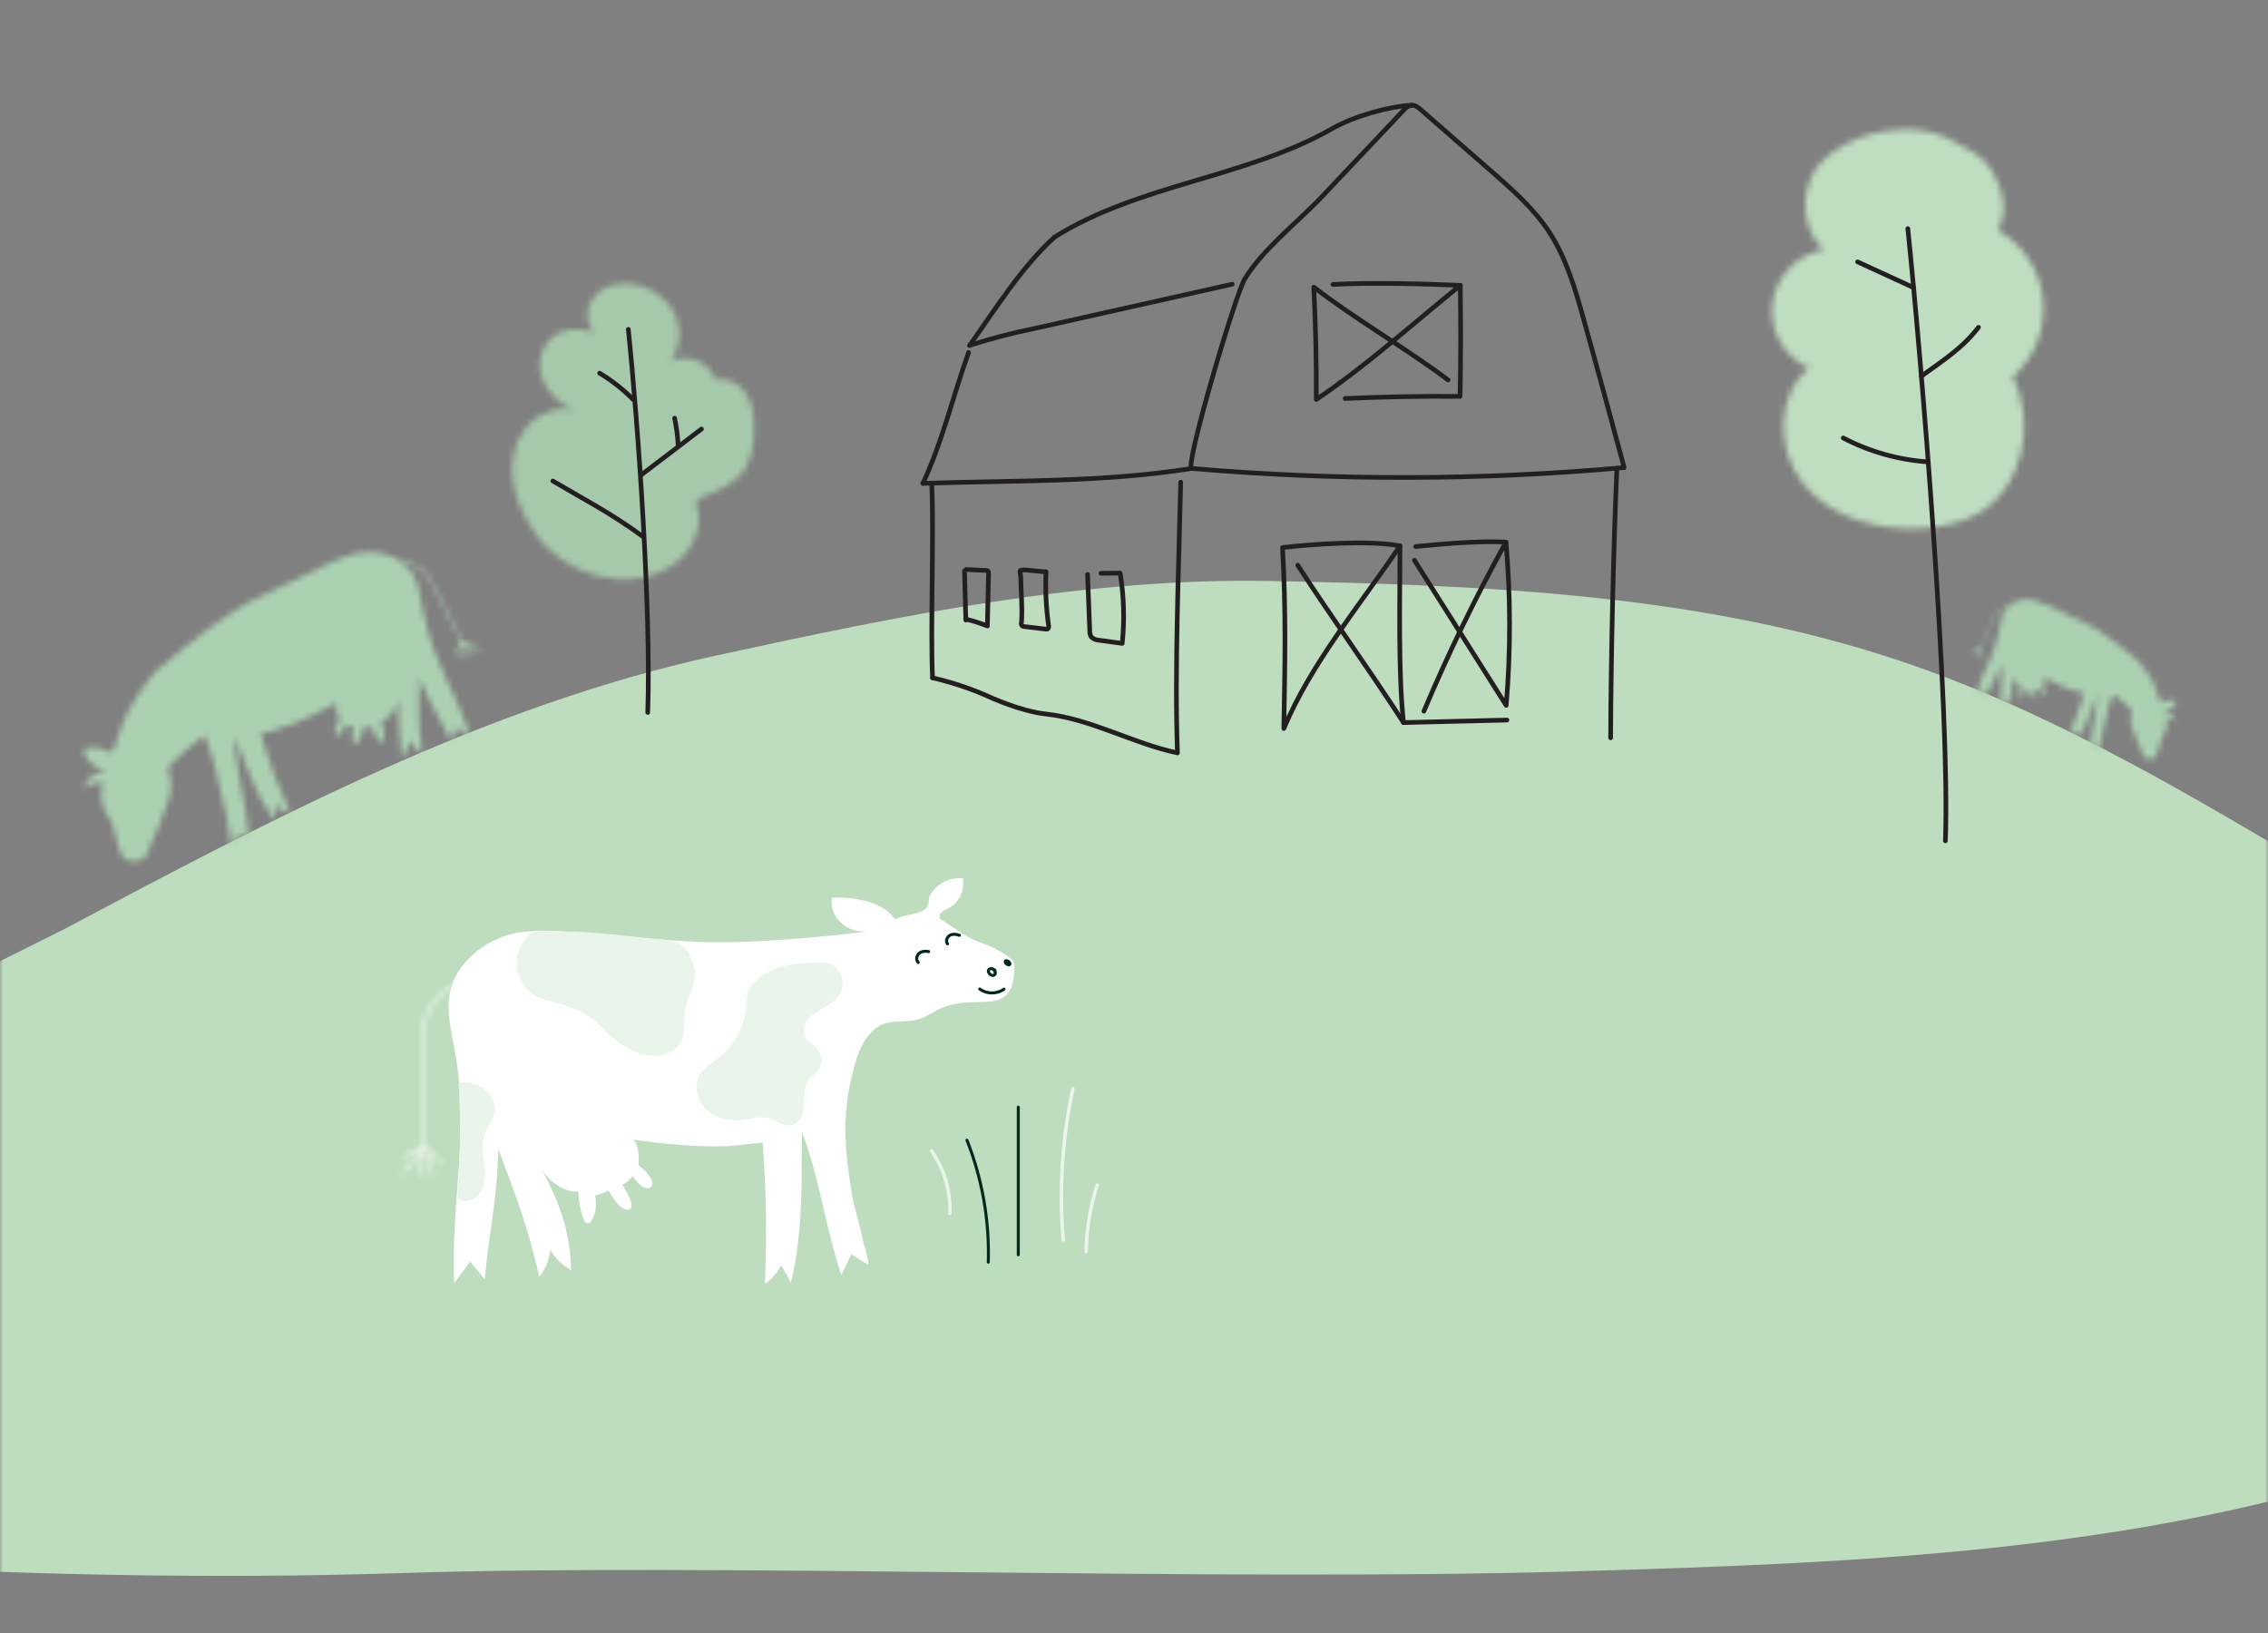 <?xml version="1.0" encoding="UTF-8"?>
<svg width="375px" height="270px" viewBox="0 0 375 270" version="1.1" xmlns="http://www.w3.org/2000/svg" xmlns:xlink="http://www.w3.org/1999/xlink">
    <rect x="0" y="0" width="375" height="270" fill="#808080" stroke="none"/>
    <title>D7398633-A3C3-4C01-8577-2D483975BED0</title>
    <defs>
        <rect id="path-1" x="0" y="0" width="375" height="270"></rect>
        <path d="M1.017,5.227 C0.2,7.26 0.2,9.546 0.2,11.566 L0.2,11.566 L0.2,27.895 L0.711,27.895 L0.711,11.566 C0.711,9.592 0.711,7.354 1.489,5.415 L1.489,5.415 C2.151,3.772 4.494,1.714 5.935,0.861 L5.935,0.861 L5.673,0.424 C4.228,1.276 1.756,3.393 1.017,5.227 L1.017,5.227 Z" id="path-3"></path>
        <path d="M3.279,0.615 C2.821,0.86 2.346,1.065 1.855,1.235 L1.855,1.235 C1.298,1.43 0.756,1.675 0.237,1.959 L0.237,1.959 L0.021,2.092 L0.28,2.529 L0.499,2.409 C0.99,2.136 1.504,1.907 2.035,1.721 L2.035,1.721 C2.548,1.544 3.046,1.325 3.526,1.067 L3.526,1.067 L3.747,0.947 L3.498,0.486 L3.279,0.615 Z" id="path-5"></path>
        <path d="M0.704,0.353 C0.653,0.904 0.522,1.659 0.393,2.413 L0.393,2.413 C0.266,3.164 0.129,3.946 0.078,4.514 L0.078,4.514 L0.054,4.766 L0.558,4.811 L0.581,4.561 C0.631,4.008 0.764,3.251 0.893,2.501 L0.893,2.501 C1.022,1.748 1.16,0.967 1.21,0.4 L1.21,0.4 L1.232,0.147 L0.728,0.099 L0.704,0.353 Z" id="path-7"></path>
        <path d="M0.423,0.087 C0.335,0.155 0.298,0.275 0.339,0.38 L0.339,0.38 C0.69,1.233 1.085,2.541 1.397,3.591 L1.397,3.591 L1.655,4.438 L1.728,4.679 L2.201,4.527 L2.127,4.284 L1.871,3.445 C1.645,2.692 1.378,1.812 1.118,1.046 L1.118,1.046 L1.82,1.621 C2.279,2.004 2.739,2.409 3.195,2.763 L3.195,2.763 L3.396,2.918 L3.705,2.518 L3.507,2.364 C3.049,2.014 2.595,1.623 2.133,1.233 L2.133,1.233 C1.669,0.844 1.187,0.44 0.729,0.081 L0.729,0.081 C0.684,0.051 0.631,0.036 0.581,0.036 L0.581,0.036 C0.524,0.036 0.47,0.052 0.423,0.087 L0.423,0.087 Z" id="path-9"></path>
        <polygon id="path-11" points="0.451 4.277 0.832 4.605 4.43 0.424 4.049 0.095"></polygon>
        <path d="M45.379,0.52 C42.282,1.281 38.648,3.317 35.766,4.678 L35.766,4.678 C33.102,5.944 32.097,6.473 29.391,7.712 L29.391,7.712 C24.16,10.114 17.334,15.693 12.384,19.886 L12.384,19.886 C12.384,19.886 7.607,25.095 6.107,30.559 L6.107,30.559 L5.067,33.545 C5.067,33.545 2.479,31.832 0.271,32.947 L0.271,32.947 C0.271,32.947 0.669,35.608 4.255,36.66 L4.255,36.66 C4.255,36.66 0.848,36.427 0.511,39.376 L0.511,39.376 C0.511,39.376 1.944,38.103 3.588,38.374 L3.588,38.374 C3.588,38.374 2.162,41.277 5.072,45.055 L5.072,45.055 C5.072,45.055 6.207,50.036 6.837,50.785 L6.837,50.785 C7.465,51.532 9.936,51.882 10.676,50.456 L10.676,50.456 C11.418,49.033 13.627,43.401 14.352,41.403 L14.352,41.403 C14.934,39.747 14.918,37.943 14.308,36.297 L14.308,36.297 C13.992,35.63 18.142,32.238 20.238,30.584 L20.238,30.584 C21.386,33.006 22.054,35.529 22.752,38.861 L22.752,38.861 C22.956,39.85 23.837,43.258 24.032,44.246 L24.032,44.246 C24.203,45.154 24.652,48.779 24.997,49.63 L24.997,49.63 C25.416,49.064 25.55,47.292 25.982,46.731 L25.982,46.731 C26.566,47.286 27.111,47.299 27.695,47.854 L27.695,47.854 C27.502,42.809 25.289,35.837 25.313,30.788 L25.313,30.788 C26.72,34.37 28.116,38.312 29.971,41.706 L29.971,41.706 C30.573,42.757 31.253,43.758 32.011,44.704 L32.011,44.704 C32.03,43.827 32.095,42.953 32.209,42.084 L32.209,42.084 C32.851,42.764 33.657,43.272 34.55,43.555 L34.55,43.555 C32.603,39.277 30.939,34.874 29.566,30.379 L29.566,30.379 C30.326,30.184 30.998,29.956 31.762,29.771 L31.762,29.771 C35.783,28.845 42.144,25.197 42.144,25.197 L42.144,25.197 C41.785,26.271 42.632,27.886 42.632,27.886 L42.632,27.886 C41.027,30.754 42.531,30.552 42.531,30.552 L42.531,30.552 C43.388,30.213 43.609,28.723 43.609,28.723 L43.609,28.723 C44.025,28.987 44.49,29.159 44.975,29.228 L44.975,29.228 C44.308,32.233 45.285,31.901 45.285,31.901 L45.285,31.901 C46.331,31.601 46.526,29.259 46.526,29.259 L46.526,29.259 C47.04,29.297 47.557,29.293 48.072,29.242 L48.072,29.242 C48.169,30.111 48.589,30.912 49.245,31.489 L49.245,31.489 C49.438,31.656 49.728,31.802 49.922,31.642 L49.922,31.642 C50.042,31.516 50.096,31.343 50.072,31.172 L50.072,31.172 C50.068,30.162 49.886,29.161 49.533,28.215 L49.533,28.215 C50.964,27.825 52.399,25.914 52.34,24.297 L52.34,24.297 C52.48,28.427 52.441,30.343 52.95,34.486 L52.95,34.486 C53.623,33.587 54.055,32.529 54.197,31.415 L54.197,31.415 C54.673,32.343 55.409,33.119 56.315,33.644 L56.315,33.644 C55.525,28.107 55.869,26.571 55.8,20.977 L55.8,20.977 C57.871,26.028 58.718,26.715 61.147,31.605 L61.147,31.605 C61.4,30.835 61.656,30.067 61.91,29.297 L61.91,29.297 L64.314,30.847 C61.416,22.241 58.054,18.526 56.38,9.604 L56.38,9.604 C55.964,7.389 55.694,5.018 54.298,3.244 L54.298,3.244 C52.76,1.297 50.087,0.27 47.514,0.27 L47.514,0.27 C46.785,0.27 46.063,0.352 45.379,0.52 L45.379,0.52 Z" id="path-13"></path>
        <path d="M0.459,0.478 C1.479,0.549 3.333,1.022 4.149,1.736 L4.149,1.736 C5.117,2.578 5.739,3.801 6.285,4.878 L6.285,4.878 L10.816,13.806 L11.085,13.667 L6.542,4.74 C5.98,3.637 5.329,2.39 4.339,1.505 L4.339,1.505 C3.424,0.693 1.483,0.238 0.477,0.173 L0.477,0.173 L0.459,0.478 Z" id="path-15"></path>
        <path d="M1.452,0.1 C1.139,0.142 0.821,0.163 0.505,0.157 L0.505,0.157 L0.348,0.148 L0.336,0.46 L0.489,0.464 C0.821,0.471 1.155,0.456 1.486,0.411 L1.486,0.411 C1.827,0.364 2.173,0.346 2.518,0.358 L2.518,0.358 L2.672,0.366 L2.695,0.059 L2.541,0.05 C2.45,0.045 2.359,0.043 2.27,0.043 L2.27,0.043 C1.997,0.043 1.722,0.061 1.452,0.1 L1.452,0.1 Z" id="path-17"></path>
        <path d="M0.231,0.187 L0.312,0.321 C0.502,0.616 0.789,1.002 1.072,1.377 L1.072,1.377 C1.353,1.754 1.625,2.131 1.81,2.418 L1.81,2.418 L1.895,2.547 L2.155,2.385 L2.074,2.252 C1.886,1.956 1.597,1.567 1.317,1.196 L1.317,1.196 C1.036,0.824 0.762,0.44 0.579,0.155 L0.579,0.155 L0.494,0.021 L0.231,0.187 Z" id="path-19"></path>
        <path d="M1.215,0.133 C1.062,0.458 0.916,0.811 0.768,1.153 L0.768,1.153 C0.621,1.494 0.483,1.837 0.33,2.134 L0.33,2.134 L0.265,2.275 L0.542,2.406 L0.609,2.263 C0.762,1.946 0.909,1.593 1.051,1.252 L1.051,1.252 L1.266,0.765 C1.326,1.256 1.435,1.812 1.516,2.281 L1.516,2.281 C1.54,2.479 1.562,2.655 1.615,2.817 L1.615,2.817 L1.633,2.97 L1.938,2.928 L1.92,2.772 C1.9,2.616 1.877,2.433 1.825,2.244 L1.825,2.244 C1.708,1.579 1.56,0.757 1.514,0.189 L1.514,0.189 C1.506,0.118 1.456,0.062 1.385,0.048 L1.385,0.048 C1.375,0.046 1.365,0.046 1.353,0.046 L1.353,0.046 C1.296,0.046 1.241,0.078 1.215,0.133 L1.215,0.133 Z" id="path-21"></path>
        <polygon id="path-23" points="0.231 0.522 3.357 1.808 3.477 1.52 0.35 0.234"></polygon>
        <path d="M5.16,1.689 C4.441,2.611 4.308,3.844 4.099,4.995 L4.099,4.995 C3.261,9.618 1.527,11.569 0.051,16.04 L0.051,16.04 L1.283,15.227 L1.692,16.375 C2.95,13.835 3.386,13.471 4.444,10.844 L4.444,10.844 C4.426,13.752 4.608,14.546 4.215,17.421 L4.215,17.421 C4.684,17.147 5.066,16.741 5.311,16.256 L5.311,16.256 C5.388,16.834 5.612,17.383 5.963,17.848 L5.963,17.848 C6.156,16.093 6.251,14.326 6.247,12.56 L6.247,12.56 C6.295,13.466 6.872,14.258 7.721,14.582 L7.721,14.582 C7.541,15.074 7.449,15.592 7.449,16.119 L7.449,16.119 C7.439,16.207 7.465,16.296 7.527,16.36 L7.527,16.36 C7.628,16.443 7.779,16.366 7.876,16.28 L7.876,16.28 C8.214,15.977 8.431,15.56 8.48,15.108 L8.48,15.108 C8.749,15.135 9.017,15.135 9.283,15.108 L9.283,15.108 C9.283,15.108 9.39,16.334 9.937,16.485 L9.937,16.485 C9.937,16.485 10.444,16.669 10.085,15.108 L10.085,15.108 C10.338,15.072 10.582,14.982 10.797,14.842 L10.797,14.842 C10.797,14.842 10.902,15.613 11.361,15.788 L11.361,15.788 C11.361,15.788 12.142,15.885 11.297,14.413 L11.297,14.413 C11.297,14.413 11.732,13.569 11.545,13.014 L11.545,13.014 C11.545,13.014 14.855,14.899 16.942,15.358 L16.942,15.358 C17.341,15.444 17.691,15.558 18.087,15.655 L18.087,15.655 C17.396,17.994 16.553,20.284 15.563,22.512 L15.563,22.512 C16.023,22.363 16.439,22.096 16.769,21.741 L16.769,21.741 C16.834,22.198 16.87,22.657 16.88,23.116 L16.88,23.116 C17.263,22.625 17.608,22.1 17.912,21.554 L17.912,21.554 C18.82,19.712 19.613,17.814 20.293,15.874 L20.293,15.874 C20.323,18.495 19.197,22.119 19.113,24.738 L19.113,24.738 C19.412,24.448 19.695,24.441 19.999,24.149 L19.999,24.149 C20.218,24.443 20.293,25.363 20.517,25.655 L20.517,25.655 C20.691,25.209 20.902,23.36 20.997,22.857 L20.997,22.857 C21.096,22.35 21.539,20.573 21.644,20.058 L21.644,20.058 C21.997,18.33 22.335,17.015 22.924,15.752 L22.924,15.752 C24.023,16.61 26.158,18.337 25.997,18.677 L25.997,18.677 C25.688,19.532 25.688,20.469 25.997,21.324 L25.997,21.324 C26.382,22.343 27.553,25.274 27.938,26.012 L27.938,26.012 C28.323,26.752 29.584,26.553 29.928,26.173 L29.928,26.173 C30.273,25.792 30.846,23.195 30.846,23.195 L30.846,23.195 C32.342,21.227 31.593,19.723 31.593,19.723 L31.593,19.723 C32.174,19.673 32.751,19.857 33.194,20.233 L33.194,20.233 C33.013,18.707 31.241,18.834 31.241,18.834 L31.241,18.834 C33.102,18.27 33.299,16.895 33.299,16.895 L33.299,16.895 C32.148,16.338 30.815,17.233 30.815,17.233 L30.815,17.233 L30.259,15.687 C29.465,12.873 26.971,10.183 26.971,10.183 L26.971,10.183 C24.384,8.018 20.823,5.138 18.09,3.919 L18.09,3.919 C16.672,3.29 16.154,3.014 14.777,2.37 L14.777,2.37 C13.279,1.675 11.388,0.633 9.779,0.243 L9.779,0.243 C9.431,0.159 9.066,0.118 8.697,0.118 L8.697,0.118 C7.356,0.118 5.958,0.663 5.16,1.689 L5.16,1.689 Z" id="path-25"></path>
        <path d="M3.415,1.298 C2.962,1.812 2.607,2.405 2.373,3.049 L2.373,3.049 L0.31,7.812 L0.462,7.872 L2.53,3.111 C2.756,2.488 3.095,1.911 3.534,1.415 L3.534,1.415 C4.08,1 4.726,0.736 5.405,0.643 L5.405,0.643 L5.405,0.488 C4.681,0.574 3.994,0.855 3.415,1.298 L3.415,1.298 Z" id="path-27"></path>
        <path d="M0.327,0.258 L0.252,0.258 L0.252,0.417 L0.333,0.417 C0.512,0.405 0.692,0.405 0.869,0.417 L0.869,0.417 C1.04,0.431 1.214,0.431 1.383,0.417 L1.383,0.417 L1.466,0.417 L1.466,0.258 L1.387,0.258 C1.224,0.272 1.058,0.272 0.893,0.258 L0.893,0.258 C0.798,0.252 0.706,0.247 0.611,0.247 L0.611,0.247 C0.516,0.247 0.421,0.252 0.327,0.258 L0.327,0.258 Z" id="path-29"></path>
        <path d="M0.815,0.31 C0.732,0.46 0.593,0.665 0.462,0.867 L0.462,0.867 C0.329,1.071 0.192,1.282 0.104,1.439 L0.104,1.439 L0.067,1.512 L0.209,1.589 L0.244,1.518 C0.331,1.363 0.468,1.157 0.599,0.955 L0.599,0.955 C0.732,0.754 0.871,0.542 0.958,0.381 L0.958,0.381 L0.992,0.312 L0.853,0.235 L0.815,0.31 Z" id="path-31"></path>
        <path d="M0.405,0.239 C0.37,0.247 0.344,0.28 0.346,0.319 L0.346,0.319 C0.337,0.615 0.286,1.046 0.245,1.391 L0.245,1.391 C0.213,1.492 0.213,1.589 0.213,1.669 L0.213,1.669 L0.213,1.75 L0.373,1.768 L0.373,1.687 C0.405,1.607 0.405,1.512 0.405,1.409 L0.405,1.409 C0.44,1.161 0.489,0.873 0.489,0.615 L0.489,0.615 C0.534,0.698 0.577,0.781 0.617,0.865 L0.617,0.865 C0.702,1.038 0.788,1.212 0.879,1.373 L0.879,1.373 L0.915,1.446 L1.056,1.369 L1.02,1.294 C0.927,1.139 0.847,0.969 0.76,0.796 L0.76,0.796 C0.673,0.621 0.585,0.448 0.498,0.28 L0.498,0.28 C0.483,0.254 0.456,0.238 0.425,0.238 L0.425,0.238 C0.419,0.238 0.413,0.239 0.405,0.239 L0.405,0.239 Z" id="path-33"></path>
        <polygon id="path-35" points="0.373 1.048 0.442 1.194 2.024 0.427 1.954 0.281"></polygon>
        <path d="M9.213,5.24 C4.988,8.992 4.879,16.441 8.995,20.317 L8.995,20.317 C4.532,21.104 1.107,24.718 0.562,29.22 L0.562,29.22 C0.018,33.722 2.482,38.051 6.63,39.88 L6.63,39.88 C1.02,44.355 1.2,53.671 5.799,59.181 L5.799,59.181 C10.4,64.689 18.107,66.763 25.269,66.358 L25.269,66.358 C28.48,66.177 31.753,65.532 34.55,63.928 L34.55,63.928 C41.995,59.652 44.184,48.961 40.297,41.316 L40.297,41.316 C43.938,38.117 45.809,33.355 45.314,28.536 L45.314,28.536 C44.822,23.715 42.026,19.431 37.815,17.038 L37.815,17.038 C39.702,14.088 38.572,10.011 36.748,7.024 L36.748,7.024 C35.334,4.729 32.844,3.623 30.698,2.437 L30.698,2.437 C28.326,1.109 25.663,0.403 22.946,0.383 L22.946,0.383 C17.027,0.401 12.223,2.567 9.213,5.24 L9.213,5.24 Z" id="path-37"></path>
        <path d="M13.684,2.591 C12.322,4.251 12.229,6.989 13.829,8.427 L13.829,8.427 C11.872,7.966 9.739,7.686 7.92,8.535 L7.92,8.535 C5.416,9.706 4.254,12.912 4.979,15.58 L4.979,15.58 C5.703,18.25 7.945,20.323 10.509,21.36 L10.509,21.36 C7.49,20.552 4.137,22.006 2.252,24.498 L2.252,24.498 C0.369,26.988 -0.145,30.332 0.378,33.41 L0.378,33.41 C0.9,36.487 2.373,39.333 4.155,41.895 L4.155,41.895 C8.831,48.607 19.23,51.717 26.531,47.073 L26.531,47.073 C29.691,45.069 31.744,41.112 30.776,37.477 L30.776,37.477 C30.623,37.114 30.605,36.709 30.72,36.331 L30.72,36.331 C30.932,36.009 31.261,35.779 31.637,35.688 L31.637,35.688 C34.389,34.648 37.315,33.327 38.833,30.782 L38.833,30.782 C39.888,29.016 40.126,26.884 40.172,24.819 L40.172,24.819 C40.217,22.755 40.072,20.593 39.031,18.809 L39.031,18.809 C37.989,17.027 35.819,15.76 33.842,16.351 L33.842,16.351 C32.924,13.429 29.128,11.839 26.398,13.223 L26.398,13.223 C28.113,10.727 28.254,7.473 26.765,4.838 L26.765,4.838 C25.215,2.257 22.499,0.603 19.496,0.408 L19.496,0.408 C19.308,0.395 19.119,0.389 18.929,0.389 L18.929,0.389 C16.953,0.389 14.927,1.075 13.684,2.591 L13.684,2.591 Z" id="path-39"></path>
    </defs>
    <g id="Page-1" stroke="none" stroke-width="1" fill="none" fill-rule="evenodd">
        <g id="Jatkusuutlikkus" transform="translate(0, -2814)">
            <g id="Group-31" transform="translate(0, 2814)">
                <mask id="mask-2" fill="white">
                    <use xlink:href="#path-1"></use>
                </mask>
                <g id="Mask"></g>
                <g id="Group-38" mask="url(#mask-2)">
                    <g transform="translate(-118, 17)">
                        <g id="Group-7-Copy" transform="translate(0, 79)">
                            <path d="M432.587,13.413 C399.263,2.157 363.518,0.754 328.351,0.066 C297.289,-0.544 267.098,5.731 236.738,12.313 C198.346,20.643 163.11,39.297 128.429,57.722 C83.999,79.754 53.877,95.623 38.065,105.33 C14.347,119.889 7.036,124.79 1.047,134.725 C-4.943,144.661 19.384,154.317 36.737,157.428 C54.09,160.54 119.741,166.215 184.416,164.091 C235.041,162.422 319.636,165.518 377.981,163.816 C428.615,162.339 480.203,160.394 527.177,141.437 C549.918,132.263 572.274,119.016 584.971,98.041 C592.645,85.386 575.155,84.825 567.142,81.922 C555.601,77.748 544.497,72.451 533.685,66.672 C512.003,55.085 491.487,41.48 469.782,29.921 C457.801,23.546 445.462,17.762 432.587,13.413" id="Fill-3" fill="#BEDCBE"></path>
                            <path d="M266.028,56.053 C265.813,56.429 266.271,56.429 266.028,56.053 C264.051,52.984 258.964,52.254 255.557,52.423 C255.029,55.235 257.659,58.473 261.733,57.977 C252.77,59.069 240.628,60.209 231.597,59.64 C226.904,59.341 225.175,59.135 220.588,58.796 C215.598,58.429 209.121,57.488 204.167,58.122 C199.214,58.754 194.131,62.355 192.645,67.13 C191.6,70.511 192.54,74.134 193.177,77.611 C195.746,91.619 192.503,101.948 193.1,116.177 L195.727,112.567 L198.14,115.517 C198.948,106.989 200.2,102.508 200.393,93.958 C203.447,102.187 205.208,106.54 207.172,115.095 C208.195,113.814 208.831,112.27 209.006,110.641 C209.809,112.061 210.995,113.226 212.428,114.003 C212.318,107.581 210.41,102.504 207.314,96.88 C208.452,99.141 211.313,101.27 213.63,101.008 C213.653,102.597 213.959,104.169 214.534,105.65 C214.593,105.907 214.76,106.126 214.992,106.251 C215.369,106.375 215.712,105.994 215.91,105.646 C216.548,104.429 216.712,103.018 216.369,101.688 C217.147,101.477 217.906,101.195 218.634,100.848 C218.634,100.848 220.244,104.168 221.946,104.022 C221.946,104.022 223.56,103.958 220.891,99.926 C221.563,99.55 222.148,99.037 222.611,98.421 C222.611,98.421 223.776,100.472 225.221,100.49 C225.221,100.49 227.515,99.916 223.57,96.646 C223.57,96.646 223.9,93.807 222.771,92.431 C222.771,92.431 234.138,94.192 240.55,93.289 C241.761,93.119 242.88,93.073 244.101,92.927 C244.703,100.691 244.824,108.485 244.463,116.264 C245.615,115.51 246.537,114.453 247.128,113.209 C247.74,114.134 248.286,115.101 248.761,116.104 C249.286,114.008 249.667,111.879 249.903,109.732 C250.696,103.728 250.536,97.183 250.581,91.123 C253.457,98.508 254.549,107.301 257.113,114.801 L258.746,111.379 L261.581,113.155 C261.581,111.714 260.819,109.943 260.558,108.503 C260.273,106.944 259.113,103.082 258.861,101.513 C257.549,93.399 257.205,88.106 259.122,80.84 C259.902,77.895 260.732,75.505 263.209,73.739 C264.911,72.524 267.87,73.139 269.869,72.533 C271.246,72.116 272.401,71.226 273.708,70.662 C275.663,69.813 277.836,69.712 279.97,69.68 C281.474,69.657 283.125,69.611 284.258,68.616 C285.57,67.469 285.689,65.501 285.717,63.759 C285.741,63.506 285.703,63.251 285.607,63.016 C285.492,62.821 285.335,62.655 285.148,62.529 C284.076,61.676 282.894,60.969 281.635,60.429 C280.676,60.016 279.681,59.703 278.74,59.259 C276.58,58.246 274.777,56.584 272.658,55.48" id="Fill-5" fill="#FFFFFF"></path>
                        </g>
                        <g id="Group-10-Copy" transform="translate(187.5, 145)">
                            <mask id="mask-4" fill="white">
                                <use xlink:href="#path-3"></use>
                            </mask>
                            <g id="Clip-9"></g>
                            <polygon id="Fill-8" fill="#E9F4EA" mask="url(#mask-4)" points="-2.778 30.872 8.912 30.872 8.912 -2.555 -2.778 -2.555"></polygon>
                        </g>
                        <g id="Group-13-Copy" transform="translate(184.5, 172)">
                            <mask id="mask-6" fill="white">
                                <use xlink:href="#path-5"></use>
                            </mask>
                            <g id="Clip-12"></g>
                            <polygon id="Fill-11" fill="#E9F4EA" mask="url(#mask-6)" points="-2.957 5.505 6.725 5.505 6.725 -2.493 -2.957 -2.493"></polygon>
                        </g>
                        <g id="Group-16-Copy" transform="translate(187, 172.5)">
                            <mask id="mask-8" fill="white">
                                <use xlink:href="#path-7"></use>
                            </mask>
                            <g id="Clip-15"></g>
                            <polygon id="Fill-14" fill="#E9F4EA" mask="url(#mask-8)" points="-2.925 7.79 4.211 7.79 4.211 -2.878 -2.925 -2.878"></polygon>
                        </g>
                        <g id="Group-19-Copy" transform="translate(187.5, 172.5)">
                            <mask id="mask-10" fill="white">
                                <use xlink:href="#path-9"></use>
                            </mask>
                            <g id="Clip-18"></g>
                            <polygon id="Fill-17" fill="#E9F4EA" mask="url(#mask-10)" points="-2.656 7.656 6.684 7.656 6.684 -2.944 -2.656 -2.944"></polygon>
                        </g>
                        <g id="Group-22-Copy" transform="translate(184, 172.5)">
                            <mask id="mask-12" fill="white">
                                <use xlink:href="#path-11"></use>
                            </mask>
                            <g id="Clip-21"></g>
                            <polygon id="Fill-20" fill="#E9F4EA" mask="url(#mask-12)" points="-3.751 4.591 3.735 -4.106 8.632 0.109 1.146 8.806"></polygon>
                        </g>
                        <g id="Group-25-Copy" transform="translate(131.5, 74)">
                            <mask id="mask-14" fill="white">
                                <use xlink:href="#path-13"></use>
                            </mask>
                            <g id="Clip-24"></g>
                            <polygon id="Fill-23" fill="#ACD1B2" mask="url(#mask-14)" points="-5.062 0.791 64.967 -3.909 68.612 50.408 -1.417 55.108"></polygon>
                        </g>
                        <g id="Group-28-Copy" transform="translate(183.5, 75.5)">
                            <mask id="mask-16" fill="white">
                                <use xlink:href="#path-15"></use>
                            </mask>
                            <g id="Clip-27"></g>
                            <polygon id="Fill-26" fill="#ACD1B2" mask="url(#mask-16)" points="-2.897 -2.415 11.888 -4.231 14.417 16.364 -0.368 18.179"></polygon>
                        </g>
                        <g id="Group-31-Copy" transform="translate(194, 89)">
                            <mask id="mask-18" fill="white">
                                <use xlink:href="#path-17"></use>
                            </mask>
                            <g id="Clip-30"></g>
                            <polygon id="Fill-29" fill="#ACD1B2" mask="url(#mask-18)" points="-3.021 -2.439 5.263 -3.456 6.051 2.953 -2.234 3.97"></polygon>
                        </g>
                        <g id="Group-34-Copy" transform="translate(194, 89)">
                            <mask id="mask-20" fill="white">
                                <use xlink:href="#path-19"></use>
                            </mask>
                            <g id="Clip-33"></g>
                            <polygon id="Fill-32" fill="#ACD1B2" mask="url(#mask-20)" points="-3.104 -2.539 4.439 -3.465 5.491 5.106 -2.052 6.032"></polygon>
                        </g>
                        <g id="Group-37-Copy" transform="translate(193, 89)">
                            <mask id="mask-22" fill="white">
                                <use xlink:href="#path-21"></use>
                            </mask>
                            <g id="Clip-36"></g>
                            <polygon id="Fill-35" fill="#ACD1B2" mask="url(#mask-22)" points="-3.31 -2.386 4.174 -3.305 5.258 5.526 -2.225 6.444"></polygon>
                        </g>
                        <g id="Group-40-Copy" transform="translate(194, 89)">
                            <mask id="mask-24" fill="white">
                                <use xlink:href="#path-23"></use>
                            </mask>
                            <g id="Clip-39"></g>
                            <polygon id="Fill-38" fill="#ACD1B2" mask="url(#mask-24)" points="-3.656 2.144 -1.271 -3.654 7.364 -0.102 4.98 5.696"></polygon>
                        </g>
                        <g id="Group-43-Copy" transform="translate(444.5, 82)">
                            <mask id="mask-26" fill="white">
                                <use xlink:href="#path-25"></use>
                            </mask>
                            <g id="Clip-42"></g>
                            <polygon id="Fill-41" fill="#ACD1B2" mask="url(#mask-26)" points="-2.928 29.489 36.279 29.489 36.279 -2.861 -2.928 -2.861"></polygon>
                        </g>
                        <g id="Group-46-Copy" transform="translate(445, 82.5)">
                            <mask id="mask-28" fill="white">
                                <use xlink:href="#path-27"></use>
                            </mask>
                            <g id="Clip-45"></g>
                            <polygon id="Fill-44" fill="#ACD1B2" mask="url(#mask-28)" points="-2.668 10.851 8.384 10.851 8.384 -2.491 -2.668 -2.491"></polygon>
                        </g>
                        <g id="Group-49-Copy" transform="translate(444, 90)">
                            <mask id="mask-30" fill="white">
                                <use xlink:href="#path-29"></use>
                            </mask>
                            <g id="Clip-48"></g>
                            <polygon id="Fill-47" fill="#ACD1B2" mask="url(#mask-30)" points="-2.728 3.407 4.444 3.407 4.444 -2.732 -2.728 -2.732"></polygon>
                        </g>
                        <g id="Group-52-Copy" transform="translate(444.5, 90)">
                            <mask id="mask-32" fill="white">
                                <use xlink:href="#path-31"></use>
                            </mask>
                            <g id="Clip-51"></g>
                            <polygon id="Fill-50" fill="#ACD1B2" mask="url(#mask-32)" points="-2.912 4.566 3.972 4.566 3.972 -2.744 -2.912 -2.744"></polygon>
                        </g>
                        <g id="Group-55-Copy" transform="translate(445, 90)">
                            <mask id="mask-34" fill="white">
                                <use xlink:href="#path-33"></use>
                            </mask>
                            <g id="Clip-54"></g>
                            <polygon id="Fill-53" fill="#ACD1B2" mask="url(#mask-34)" points="-2.765 4.745 4.036 4.745 4.036 -2.741 -2.765 -2.741"></polygon>
                        </g>
                        <g id="Group-58-Copy" transform="translate(443.5, 90)">
                            <mask id="mask-36" fill="white">
                                <use xlink:href="#path-35"></use>
                            </mask>
                            <g id="Clip-57"></g>
                            <polygon id="Fill-56" fill="#ACD1B2" mask="url(#mask-36)" points="-3.606 -0.334 3.335 -3.698 6.003 1.808 -0.938 5.172"></polygon>
                        </g>
                        <g id="Group-99-Copy" transform="translate(270.5, 0)" stroke-linecap="round" stroke-linejoin="round">
                            <path d="M79.538,1.269 C79.875,0.82 80.364,0.509 80.914,0.397 C81.496,0.36 81.996,0.763 82.437,1.149 L93.904,11.157 C97.5,14.3 101.147,17.496 103.743,21.505 C106.495,25.785 107.949,30.776 109.32,35.693 C111.613,43.88 113.824,52.095 116.045,60.305 C92.263,62.448 68.34,62.498 44.549,60.452 C43.288,60.347 51.778,31.647 53.319,29.11 C56.328,24.161 62.057,19.758 66.044,15.543 L79.538,1.269 Z" id="Stroke-59" stroke="#231F20" stroke-width="0.77"></path>
                            <path d="M42.724,62.727 C42.417,76.419 41.683,93.794 42.183,107.481 C34.78,105.922 27.991,101.894 20.473,101.059 C16.157,100.6 10.951,98.161 10.951,98.161 C7.973,96.835 4.873,95.801 1.695,95.073" id="Stroke-61" stroke="#231F20" stroke-width="0.77"></path>
                            <path d="M114.843,60.452 C114.265,73.709 113.861,91.913 113.807,104.986" id="Stroke-63" stroke="#231F20" stroke-width="0.77"></path>
                            <path d="M59.773,103.449 C59.957,92.34 60.163,84.643 59.558,73.529 C64.603,72.956 73.979,72.282 78.978,73.259 C72.433,82.974 64.282,92.638 59.773,103.449 Z" id="Stroke-65" stroke="#231F20" stroke-width="0.77"></path>
                            <path d="M62.072,76.455 C68.035,85.656 73.612,93.271 79.561,102.472" id="Stroke-67" stroke="#231F20" stroke-width="0.77"></path>
                            <path d="M78.979,73.258 C78.979,82.07 78.653,93.996 79.561,102.472 L96.665,102.055" id="Stroke-69" stroke="#231F20" stroke-width="0.77"></path>
                            <path d="M81.368,75.639 L96.537,99.629 C97.297,90.646 97.285,81.615 96.5,72.635 C91.493,81.708 86.964,91.037 82.932,100.583" id="Stroke-71" stroke="#231F20" stroke-width="0.77"></path>
                            <path d="M81.584,73.364 C85.831,72.942 92.244,72.369 96.5,72.635" id="Stroke-73" stroke="#231F20" stroke-width="0.77"></path>
                            <path d="M27.322,77.988 C27.441,81.386 27.565,83.868 27.684,87.267 C27.662,87.625 27.744,87.982 27.923,88.294 C28.268,88.645 28.737,88.847 29.23,88.854 L33.051,89.381 C33.454,85.509 33.34,81.6 32.711,77.758 L29.542,77.79" id="Stroke-75" stroke="#231F20" stroke-width="0.77"></path>
                            <path d="M16.396,85.909 C16.328,86.062 16.344,86.24 16.437,86.378 C16.53,86.518 16.687,86.6 16.854,86.597 L20.423,87.019 C20.522,87.042 20.626,87.034 20.721,86.997 C20.914,86.9 20.909,86.629 20.877,86.414 C20.459,83.469 20.318,80.491 20.455,77.52 C20.455,77.598 17.469,77.263 17.203,77.249 C15.666,77.158 16.263,77.387 16.286,78.648 C16.304,80.873 16.584,83.615 16.396,85.909 Z" id="Stroke-77" stroke="#231F20" stroke-width="0.77"></path>
                            <path d="M1.562,63.126 C1.938,71.195 1.319,87.005 1.69,95.073" id="Stroke-79" stroke="#231F20" stroke-width="0.77"></path>
                            <line x1="6.979" y1="77.386" x2="7.19" y2="85.523" id="Stroke-81" stroke="#231F20" stroke-width="0.77"></line>
                            <path d="M7.245,77.157 L10.529,77.317 C10.646,77.307 10.762,77.341 10.855,77.414 C10.94,77.518 10.975,77.654 10.951,77.786 L10.758,86.501 C9.617,86.043 8.444,85.667 7.25,85.377" id="Stroke-83" stroke="#231F20" stroke-width="0.77"></path>
                            <path d="M0.09,62.92 C3.259,56.191 5.053,48.54 7.649,41.274" id="Stroke-85" stroke="#231F20" stroke-width="0.77"></path>
                            <path d="M7.827,40.109 C12.088,34.091 16.386,27.179 21.84,22.221" id="Stroke-87" stroke="#231F20" stroke-width="0.77"></path>
                            <path d="M80.919,0.397 C77.107,0.571 71.213,2.296 67.902,4.19 C53.554,12.409 35.84,13.418 21.841,22.216" id="Stroke-89" stroke="#231F20" stroke-width="0.77"></path>
                            <path d="M7.827,40.109 C11.279,38.992 14.793,38.073 18.35,37.356 L51.233,29.99" id="Stroke-91" stroke="#231F20" stroke-width="0.77"></path>
                            <path d="M0.09,62.92 C15.226,62.402 29.579,62.809 44.545,60.452" id="Stroke-93" stroke="#231F20" stroke-width="0.77"></path>
                            <path d="M69.91,48.888 C76.234,48.601 82.567,48.483 88.909,48.535 C89.037,42.419 89.048,36.304 88.941,30.188 C80.226,37.261 73.346,43.517 65.135,49.054 C65.172,42.274 65.034,37.256 64.732,30.481 C71.534,35.72 80.075,40.673 86.941,45.824" id="Stroke-95" stroke="#231F20" stroke-width="0.77"></path>
                            <path d="M67.897,30.032 C74.025,29.669 82.808,29.927 88.941,30.179" id="Stroke-97" stroke="#231F20" stroke-width="0.77"></path>
                        </g>
                        <g id="Group-102-Copy" transform="translate(410.5, 4)">
                            <mask id="mask-38" fill="white">
                                <use xlink:href="#path-37"></use>
                            </mask>
                            <g id="Clip-101"></g>
                            <polygon id="Fill-100" fill="#BFDDC0" mask="url(#mask-38)" points="-2.491 69.386 48.37 69.386 48.37 -2.597 -2.491 -2.597"></polygon>
                        </g>
                        <g id="Group-121-Copy" transform="translate(272, 20.5)" stroke-linecap="round">
                            <path d="M161.446,0.298 C163.698,21.971 168.45,79.746 167.661,101.52" id="Stroke-103" stroke="#231F20" stroke-width="0.77" stroke-linejoin="round"></path>
                            <path d="M163.688,24.695 C167.298,22.062 170.399,20.154 173.133,16.617" id="Stroke-105" stroke="#231F20" stroke-width="0.77" stroke-linejoin="round"></path>
                            <path d="M164.734,38.864 C159.856,38.522 155.102,37.177 150.767,34.915" id="Stroke-107" stroke="#231F20" stroke-width="0.77" stroke-linejoin="round"></path>
                            <line x1="162.399" y1="10.05" x2="153.139" y2="5.797" id="Stroke-109" stroke="#231F20" stroke-width="0.77" stroke-linejoin="round"></line>
                            <path d="M0.02,152.77 C2.131,155.805 3.202,159.442 3.075,163.137" id="Stroke-111" stroke="#E9F4EA" stroke-width="0.578"></path>
                            <path d="M23.399,142.477 C21.634,150.698 21.093,159.134 21.794,167.513" id="Stroke-113" stroke="#E9F4EA" stroke-width="0.578"></path>
                            <path d="M27.431,158.439 C26.264,161.995 25.646,165.707 25.596,169.448" id="Stroke-115" stroke="#E9F4EA" stroke-width="0.578"></path>
                            <path d="M5.882,151.023 C8.413,157.433 9.612,164.29 9.41,171.178" id="Stroke-117" stroke="#01291E" stroke-width="0.5" stroke-linejoin="round"></path>
                            <line x1="14.368" y1="145.555" x2="14.368" y2="169.962" id="Stroke-119" stroke="#01291E" stroke-width="0.5" stroke-linejoin="round"></line>
                        </g>
                        <g id="Group-124-Copy" transform="translate(202.5, 29.5)">
                            <mask id="mask-40" fill="white">
                                <use xlink:href="#path-39"></use>
                            </mask>
                            <g id="Clip-123"></g>
                            <polygon id="Fill-122" fill="#A7C9AB" mask="url(#mask-40)" points="-2.794 52.264 43.158 52.264 43.158 -2.591 -2.794 -2.591"></polygon>
                        </g>
                        <g id="Group-135-Copy" transform="translate(209, 37)" stroke-linecap="round" stroke-linejoin="round">
                            <path d="M12.885,0.461 C14.573,16.717 16.687,47.467 16.096,63.801" id="Stroke-125" stroke="#231F20" stroke-width="0.77"></path>
                            <path d="M15.22,34.656 C9.656,30.629 6.326,29.02 0.409,25.528" id="Stroke-127" stroke="#231F20" stroke-width="0.77"></path>
                            <path d="M13.687,12.053 C12.027,10.376 10.164,8.913 8.142,7.695" id="Stroke-129" stroke="#231F20" stroke-width="0.77"></path>
                            <line x1="14.999" y1="24.539" x2="24.98" y2="16.938" id="Stroke-131" stroke="#231F20" stroke-width="0.77"></line>
                            <path d="M21.127,19.566 C21.043,18.077 20.848,16.596 20.545,15.135" id="Stroke-133" stroke="#231F20" stroke-width="0.77"></path>
                        </g>
                        <g id="Group-186-Copy" transform="translate(193.5, 128)">
                            <path d="M9.973,14.861 C10.188,16.87 11.438,18.74 13.212,19.706 C14.381,20.344 15.714,20.592 17.001,20.933 C19.031,21.472 21.025,22.282 22.645,23.619 C23.561,24.374 24.339,25.283 25.212,26.089 C26.265,27.062 27.458,27.884 28.742,28.523 C30.23,29.263 31.897,29.761 33.545,29.552 C35.193,29.343 36.804,28.313 37.359,26.747 C37.66,25.901 37.639,24.979 37.653,24.081 C37.672,22.828 37.768,21.56 38.163,20.37 C38.549,19.206 39.218,18.127 39.398,16.913 C39.59,15.608 39.193,14.282 38.632,13.086 C38.398,12.585 38.121,12.083 37.684,11.744 C36.985,11.201 36.006,10.507 35.125,10.436 C28.385,9.894 23.873,9.041 17.089,8.977 C16.35,8.97 14.499,9.082 13.758,9.07 C13.205,9.06 12.41,9.042 12.02,9.491 C11.604,9.97 11.176,10.403 10.848,10.954 C10.522,11.502 10.277,12.099 10.124,12.718 C9.952,13.416 9.896,14.145 9.973,14.861" id="Fill-168" fill="#E9F4EA"></path>
                            <path d="M55.251,14.484 C53.22,14.831 51.214,15.591 49.678,16.965 C49.1,17.482 48.589,18.091 48.293,18.807 C47.882,19.8 47.913,20.91 47.801,21.977 C47.481,24.997 45.904,27.865 43.524,29.751 C42.36,30.673 40.976,31.412 40.22,32.69 C39.099,34.585 39.816,37.205 41.489,38.639 C43.16,40.072 45.542,40.453 47.719,40.119 C48.951,39.931 50.207,39.536 51.417,39.833 C52.776,40.165 53.997,41.346 55.362,41.038 C56.315,40.823 56.97,39.907 57.227,38.964 C57.483,38.021 57.429,37.026 57.489,36.051 C57.548,35.075 57.747,34.05 58.402,33.325 C58.75,32.939 59.204,32.663 59.562,32.286 C60.556,31.238 60.57,29.411 59.59,28.348 C59.001,27.709 58.128,27.339 57.677,26.596 C57.102,25.647 57.425,24.366 58.127,23.508 C58.83,22.649 59.838,22.11 60.801,21.558 C61.763,21.006 62.741,20.386 63.318,19.438 C63.874,18.525 63.986,17.354 63.613,16.353 C63.271,15.437 62.441,14.512 61.47,14.245 C61.197,14.169 60.873,14.206 60.59,14.202 C60.244,14.195 59.899,14.191 59.553,14.19 C58.877,14.188 58.2,14.199 57.525,14.236 C56.763,14.279 56.003,14.355 55.251,14.484" id="Fill-170" fill="#E9F4EA"></path>
                            <path d="M4.669,35.122 C5.873,36.073 6.576,37.705 6.216,39.197 C5.936,40.355 5.091,41.293 4.668,42.406 C4.242,43.526 4.265,44.763 4.388,45.955 C4.511,47.146 4.728,48.336 4.673,49.532 C4.617,50.729 4.252,51.966 3.385,52.793 C2.517,53.618 1.072,53.898 0.096,53.203 C0.186,53.203 0.388,48.79 0.407,48.384 C0.482,46.769 0.529,45.153 0.547,43.536 C0.565,41.92 0.555,40.303 0.515,38.686 C0.495,37.875 0.468,37.064 0.434,36.253 C0.417,35.847 0.398,35.442 0.377,35.036 C0.367,34.837 0.356,34.637 0.345,34.438 C0.34,34.351 0.313,34.236 0.329,34.15 C0.354,34.011 0.32,34.046 0.461,34.013 C1.067,33.874 1.837,33.989 2.436,34.112 C3.084,34.245 3.712,34.484 4.271,34.839 C4.409,34.926 4.542,35.021 4.669,35.122" id="Fill-172" fill="#E9F4EA"></path>
                            <path d="M89.023,15.433 C88.848,15.313 88.665,15.19 88.455,15.16 C88.245,15.13 88.002,15.224 87.932,15.424 C87.879,15.58 87.942,15.752 88.031,15.889 C88.195,16.143 88.501,16.344 88.791,16.26 C89.081,16.176 89.197,15.703 88.926,15.569" id="Stroke-174" stroke="#01291E" stroke-width="0.5" stroke-linecap="round" stroke-linejoin="round"></path>
                            <path d="M86.494,18.522 C87.636,19.382 89.344,19.392 90.497,18.546" id="Stroke-176" stroke="#01291E" stroke-width="0.5" stroke-linecap="round" stroke-linejoin="round"></path>
                            <path d="M76.317,14.124 C75.916,13.733 76.036,13.003 76.461,12.639 C76.885,12.274 77.505,12.22 78.053,12.335" id="Stroke-178" stroke="#01291E" stroke-width="0.5" stroke-linecap="round" stroke-linejoin="round"></path>
                            <path d="M81.167,11.061 C80.825,10.629 81.069,9.93 81.546,9.656 C82.024,9.383 82.629,9.448 83.144,9.644" id="Stroke-180" stroke="#01291E" stroke-width="0.5" stroke-linecap="round" stroke-linejoin="round"></path>
                            <path d="M77.523,5.264 C78.261,4.656 77.881,3.562 78.42,2.773 C79.673,0.939 81.496,0.026 83.71,0.206 C83.883,1.107 83.637,2.627 83.144,3.4 C82.299,4.727 81.995,4.789 80.606,5.527 C80.284,5.698 79.936,5.92 79.863,6.277 C79.816,6.505 79.894,6.74 79.877,6.972 C79.85,7.331 79.602,7.633 79.337,7.877 C78.036,9.072 76.181,9.417 74.424,9.598 C73.78,9.665 73.09,9.708 72.525,9.392 C72.009,9.103 71.83,8.56 71.867,8.001 C71.896,7.551 72.167,7.299 72.528,7.053 C73.482,6.403 74.71,6.334 75.799,6.053 C76.414,5.894 77.027,5.672 77.523,5.264" id="Fill-182" fill="#FFFFFF"></path>
                            <path d="M90.768,13.891 C90.692,13.997 90.718,14.152 90.797,14.256 C90.876,14.36 90.997,14.424 91.116,14.478 C91.176,14.505 91.239,14.531 91.305,14.531 C91.371,14.531 91.442,14.499 91.468,14.439 C91.485,14.399 91.482,14.353 91.473,14.311 C91.409,14.006 91.067,13.791 90.764,13.865" id="Stroke-184" stroke="#01291E" stroke-width="0.5" stroke-linecap="round" stroke-linejoin="round"></path>
                        </g>
                    </g>
                </g>
            </g>
        </g>
    </g>
</svg>